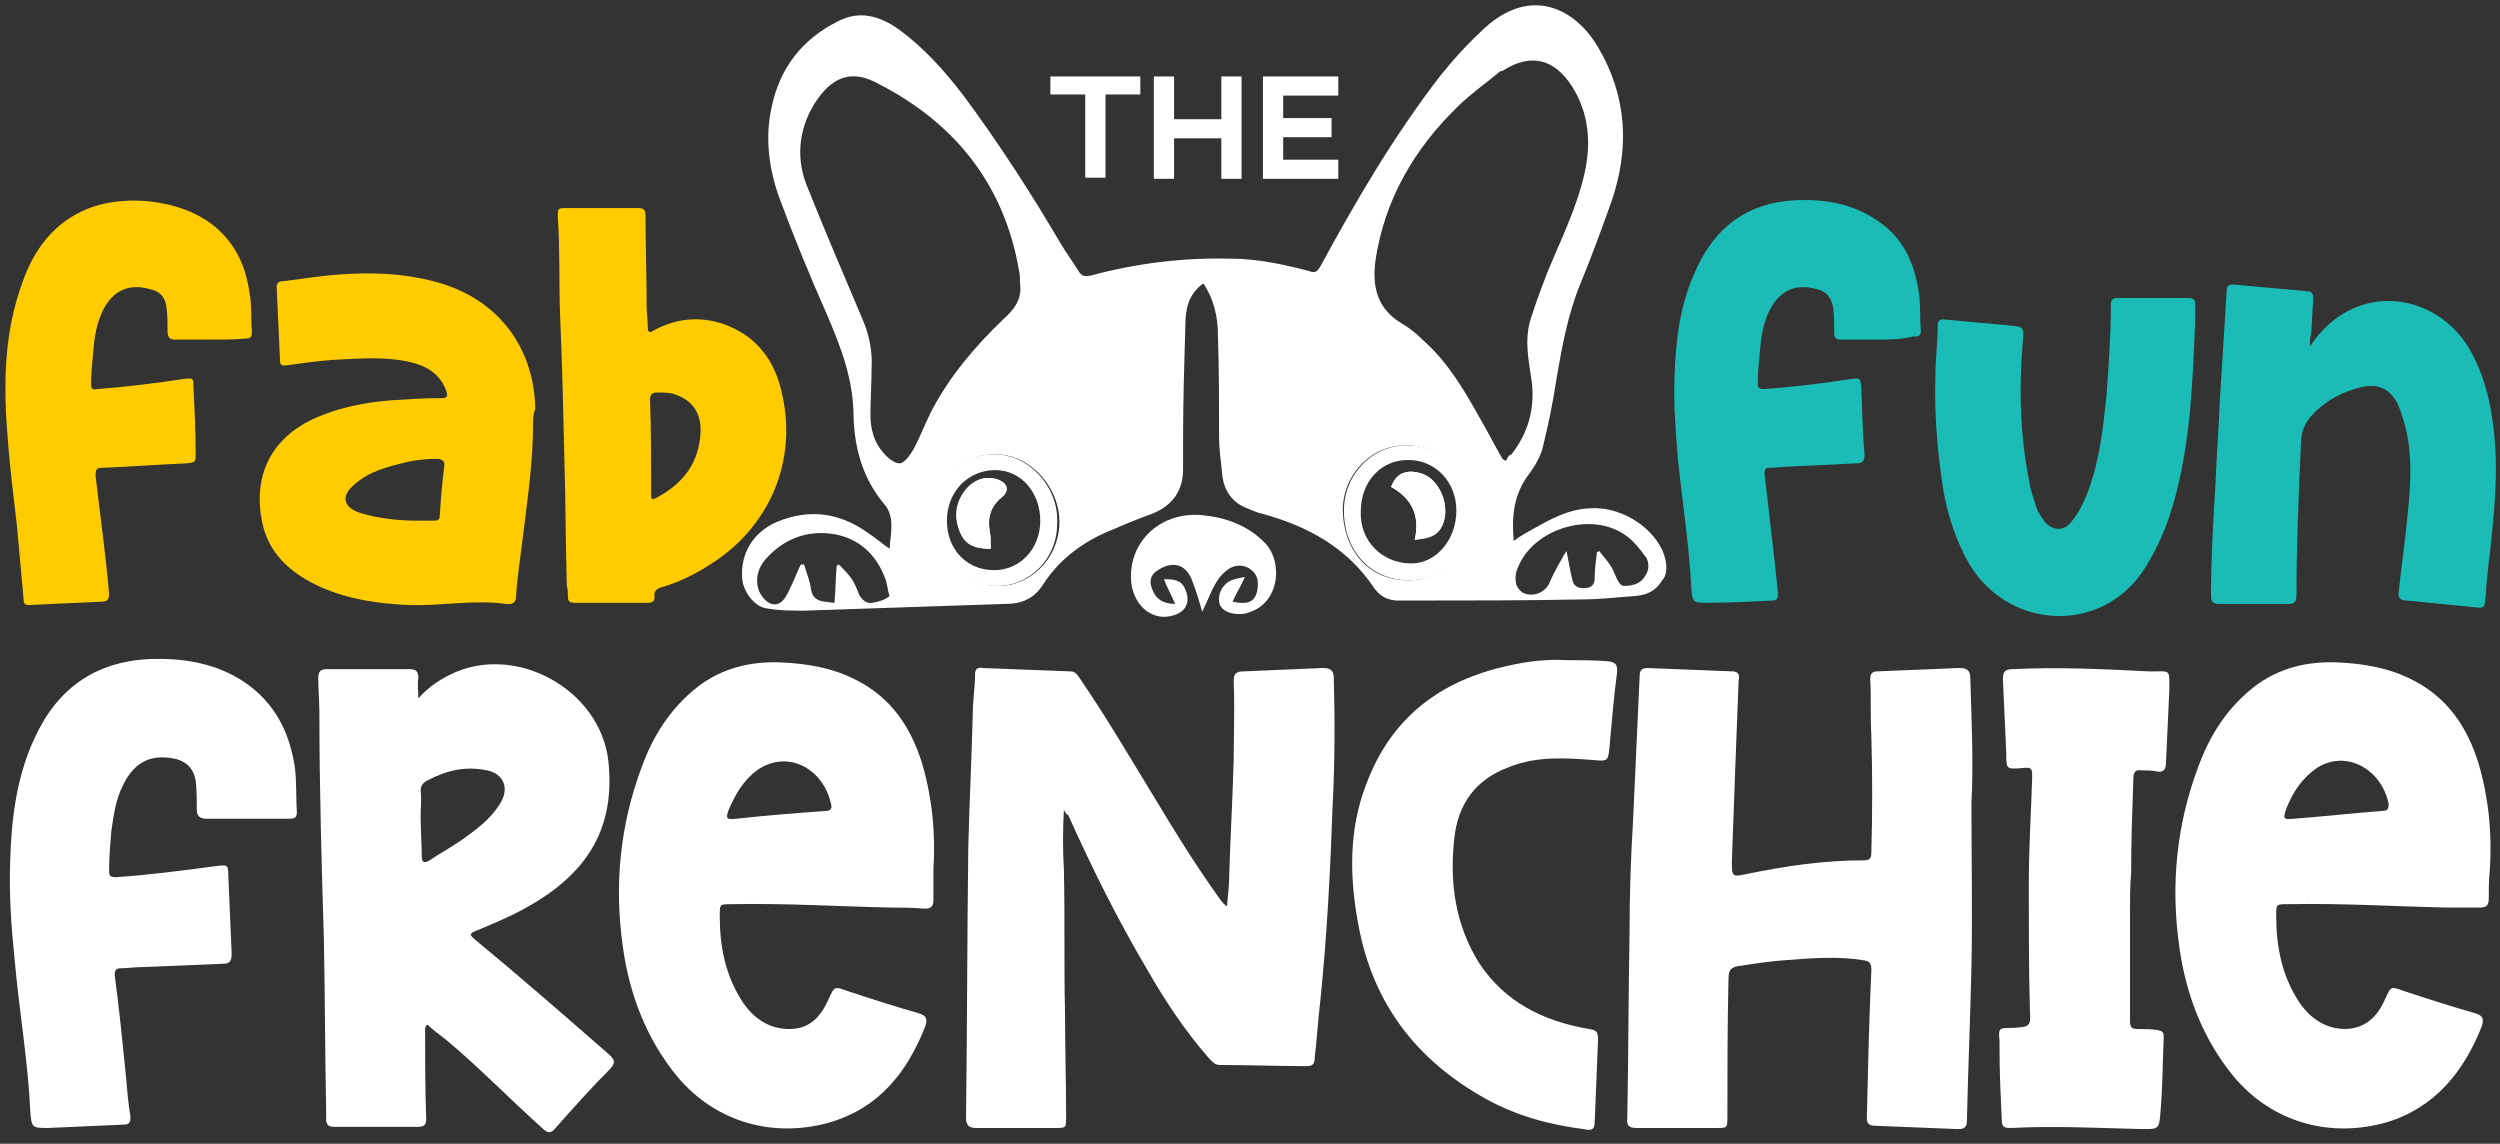 <?xml version="1.0" encoding="UTF-8"?>
<!-- Generator: Adobe Illustrator 24.0.0, SVG Export Plug-In . SVG Version: 6.00 Build 0)  -->
<svg xmlns="http://www.w3.org/2000/svg" xmlns:xlink="http://www.w3.org/1999/xlink" version="1.1" id="Layer_1" x="0px" y="0px" viewBox="0 0 222.3 101.7" style="enable-background:new 0 0 222.3 101.7;" xml:space="preserve">
<rect x="0" y="0" width="222.3" height="101.7" fill="#333333" stroke="none"/>
<style type="text/css">
	.st0{fill:#FFFFFF;}
	.st1{fill:#FFCC01;}
	.st2{fill:#1BBCB6;}
</style>
<g>
	<path class="st0" d="M94.6,72c-0.1,1.8-0.1,3.6,0,5.3c0.1,4.2,0,8.5,0.1,12.7c0,3.1,0.1,6.2,0.1,9.3c0,1,0,1-1,1c-2.3,0-4.7,0-7,0   c-0.6,0-0.9-0.2-0.9-0.9c0.1-8,0.1-16.1,0.2-24.1c0.1-4,0.3-7.9,0.4-11.9c0-1.1,0.2-2.3,0.2-3.4c0-0.5,0.2-0.7,0.7-0.6   c2.6,0.1,5.2,0.2,7.8,0.3c0.4,0,0.6,0.3,0.8,0.6c2.4,3.5,4.5,7.1,6.7,10.7c1.8,3,3.6,5.9,5.6,8.7c0.2,0.3,0.4,0.6,0.8,0.9   c0.1-1,0.2-1.9,0.2-2.7c0.1-3.4,0.3-6.8,0.4-10.3c0-2.3,0.1-4.7,0-7c0-0.7,0.2-0.9,0.9-0.9c2.3-0.1,4.7-0.2,7-0.3   c0.7,0,1,0.2,1,0.9c0.1,3.7,0.1,7.5-0.1,11.2c-0.2,5.8-0.5,11.7-1.1,17.5c-0.2,1.7-0.3,3.4-0.5,5.1c0,0.5-0.2,0.7-0.7,0.7   c-2.6,0-5.1-0.1-7.7-0.1c-0.5,0-0.7-0.3-1-0.6c-2.1-2.4-3.9-5.1-5.5-7.9c-2.6-4.4-4.9-9-7-13.7C94.8,72.4,94.7,72.2,94.6,72z"></path>
	<path class="st0" d="M175.3,71.4c0,4.9,0.1,9.7,0,14.6c-0.1,4.5-0.3,9.1-0.4,13.6c0,0.6-0.2,0.8-0.8,0.8c-2.5-0.1-4.9-0.2-7.4-0.3   c-0.5,0-0.7-0.2-0.7-0.7c0.1-4.4,0.2-8.8,0.4-13.1c0-0.6-0.1-0.8-0.6-0.9c-2.4-0.4-4.8-0.2-7.3,0c-1.3,0.1-2.6,0.3-3.9,0.5   c-0.7,0.1-0.9,0.4-0.9,1.1c-0.1,4.1-0.1,8.2-0.1,12.3c0,1,0,1-1,1c-2.4,0-4.7,0-7.1,0c-0.6,0-0.9-0.2-0.8-0.9   c0.1-5.5,0.1-11,0.2-16.5c0-3.2,0.1-6.5,0.3-9.7c0.2-4.4,0.4-8.8,0.6-13.1c0-0.5,0.2-0.7,0.7-0.7c2.5,0.1,5.1,0.2,7.6,0.3   c0.5,0,0.6,0.4,0.5,0.8c-0.1,2.6-0.2,5.2-0.3,7.8c-0.1,2.7-0.2,5.5-0.3,8.2c0,1.5,0,1.5,1.4,1.2c3.4-0.7,6.8-1.2,10.3-1.2   c0.5,0,0.7-0.1,0.7-0.7c0.1-3.5,0.1-7,0-10.4c-0.1-1.7,0-3.3-0.1-5c0-0.5,0.2-0.7,0.6-0.7c2.4-0.1,4.8-0.2,7.3-0.3   c0.7,0,1,0.2,1,0.9C175.3,64,175.5,67.7,175.3,71.4z"></path>
	<path class="st0" d="M37.2,62.1c0.9-1,1.8-1.6,2.8-2.1c5.8-2.9,13.4,1.3,14.1,7.7c0.6,5.8-1.7,9.9-7.3,13c-1.4,0.8-2.9,1.4-4.3,2   c-0.8,0.3-0.8,0.4-0.2,0.9c4,3.3,8,6.8,11.9,10.2c0.5,0.5,0.5,0.7,0.1,1.2c-1.7,1.7-3.3,3.5-4.9,5.3c-0.4,0.5-0.7,0.5-1.2,0   c-2.9-2.6-5.6-5.4-8.6-7.9c-0.5-0.4-1.1-0.8-1.6-1.3c-0.2,0.2-0.2,0.3-0.2,0.5c0,2.6,0,5.3,0.1,7.9c0,0.5-0.2,0.7-0.7,0.7   c-2.5,0-5,0-7.5,0c-0.5,0-0.7-0.2-0.7-0.7c0-0.3,0-0.5,0-0.8c-0.1-5-0.1-10.1-0.2-15.1c-0.2-6.7-0.4-13.5-0.4-20.2   c0-1-0.1-2.1-0.1-3.1c0-0.6,0.2-0.8,0.8-0.8c2.4,0,4.9,0,7.3,0c0.6,0,0.8,0.2,0.8,0.8C37.1,60.9,37.2,61.4,37.2,62.1z M37.4,72.6   c0,1.2,0.1,2.3,0.1,3.5c0,0.6,0.2,0.7,0.7,0.4c0.9-0.6,1.8-1.1,2.7-1.7c1.4-1,2.7-1.9,3.6-3.4c0.8-1.3,0.3-2.6-1.2-2.9   c-1.9-0.4-3.6,0-5.3,0.9c-0.4,0.2-0.6,0.5-0.6,0.9C37.5,71.1,37.4,71.9,37.4,72.6z"></path>
	<path class="st0" d="M79.2,80.7c-4.7-0.1-9.4-0.4-14.2-0.3c-1,0-1,0-1,1c0,2.8,0.5,5.4,2.1,7.8c1,1.4,2.3,2.3,4.1,2.3   c1.8,0,2.8-1.1,3.5-2.7c0.5-1.1,0.5-1.1,1.6-0.7c2.1,0.7,4.3,1.4,6.4,2c0.6,0.2,0.8,0.4,0.6,1.1c-1.6,4.1-4.1,7.3-8.5,8.6   c-4.9,1.4-10.1,0.1-13.6-4.1c-2.7-3.3-4.2-7.2-4.8-11.4c-0.8-5.5-0.3-10.9,1.7-16.2c1-2.7,2.5-5.1,4.9-7c2.2-1.7,4.7-2.3,7.4-2.2   c2.4,0.1,4.7,0.5,6.8,1.6c3.1,1.6,4.8,4.2,5.8,7.4c0.9,3.1,1.2,6.2,1,9.4C83,78.2,83,79.1,83,80c0,0.6-0.2,0.8-0.8,0.8   C81.2,80.7,80.2,80.7,79.2,80.7z M65.5,72.8c2.7-0.3,5.3-0.5,8-0.7c0.4,0,0.5-0.3,0.4-0.6c-0.7-3.2-3.9-4.9-6.6-3   c-1.2,0.9-1.9,2.1-2.5,3.5C64.5,72.8,64.6,72.9,65.5,72.8z"></path>
	<path class="st0" d="M217.6,80.7c-4.7-0.1-9.4-0.4-14.2-0.3c-1,0-1,0-1,1c0,2.8,0.5,5.4,2.1,7.8c1,1.4,2.3,2.3,4.1,2.3   c1.8-0.1,2.8-1.1,3.5-2.7c0.5-1.1,0.5-1.1,1.6-0.7c2.1,0.7,4.3,1.4,6.4,2c0.6,0.2,0.8,0.4,0.6,1.1c-1.6,4.1-4.2,7.3-8.5,8.6   c-4.9,1.4-10.1,0.1-13.6-4.1c-2.7-3.3-4.2-7.2-4.8-11.4c-0.8-5.5-0.3-10.9,1.7-16.2c1-2.7,2.5-5.1,4.9-7c2.2-1.7,4.7-2.3,7.4-2.2   c2.4,0.1,4.7,0.5,6.8,1.6c3.1,1.6,4.8,4.2,5.8,7.4c0.9,3.1,1.2,6.2,1,9.4c-0.1,0.9-0.1,1.8-0.1,2.6c0,0.6-0.2,0.8-0.8,0.8   C219.6,80.7,218.6,80.7,217.6,80.7z M204,72.8c2.6-0.2,5.3-0.5,7.9-0.7c0.4,0,0.5-0.2,0.5-0.6c-0.6-3.1-3.8-4.9-6.4-3.2   c-1.3,0.9-2.1,2.1-2.7,3.6C203,72.8,203,72.9,204,72.8z"></path>
	<path class="st0" d="M22,72.8c-1.2,0-2.4,0-3.6,0c-0.6,0-0.9-0.2-0.9-0.8c0-0.9,0-1.7-0.1-2.6c-0.2-1-0.7-1.6-1.7-1.9   C13.5,67,12,67.7,11,69.7c-0.7,1.3-0.9,2.8-1.1,4.2c-0.1,1.2-0.2,2.3-0.2,3.5c0,0.5,0.1,0.6,0.6,0.6c3-0.2,6-0.6,9-1   c0.9-0.1,1-0.1,1,0.8c0.1,2.3,0.2,4.7,0.3,7c0,0.7-0.2,0.9-0.8,0.9c-2.4,0.1-4.8,0.2-7.3,0.3c-0.6,0-1.2,0.1-1.8,0.1   c-0.4,0-0.5,0.2-0.5,0.6c0.4,3,0.7,6,1,9c0.1,1.2,0.2,2.4,0.4,3.6c0,0.5-0.1,0.7-0.6,0.7c-2.2,0.1-4.5,0.2-6.7,0.3   c-1.4,0-1.5,0-1.6-1.4c-0.2-4.5-1-9-1.4-13.6c-0.3-2.9-0.5-5.7-0.4-8.6C1,73.1,1.4,69.3,3,65.8c2-4.5,5.4-7,10.4-7.2   c3-0.1,5.9,0.4,8.4,2.1c2.6,1.8,3.9,4.3,4.4,7.4c0.2,1.4,0.1,2.7,0.2,4.1c0,0.5-0.2,0.6-0.7,0.6C24.5,72.8,23.2,72.8,22,72.8z"></path>
	<path class="st0" d="M139.3,58.7c1.3,0,2.5,0,3.7,0.1c0.6,0.1,0.8,0.2,0.8,0.9c-0.3,2.3-0.5,4.6-0.7,6.9c-0.1,1-0.2,1.1-1.2,1   c-2.6-0.2-5.2-0.4-7.7,0.6c-3,1.1-4.6,3.3-4.9,6.5c-0.4,3.8,0.1,7.5,2.2,10.9c2.3,3.5,5.7,5.2,9.8,5.9c0.6,0.1,0.8,0.2,0.8,0.9   c-0.1,2.5-0.2,4.9-0.3,7.4c0,0.8-0.5,0.7-1,0.6c-3.1-0.4-6-1.2-8.7-2.7c-6.1-3.4-10-8.4-11.3-15.4c-0.8-4.2-0.9-8.5,0.7-12.6   c2.2-5.9,6.6-9.2,12.6-10.5C135.8,58.8,137.6,58.6,139.3,58.7z"></path>
	<path class="st0" d="M189.4,81c0,3.3,0,6.5,0,9.8c0,0.6,0.2,0.7,0.7,0.7c0.6,0,1.2,0,1.8,0.1c0.4,0.1,0.5,0.2,0.5,0.6   c-0.1,2.3-0.1,4.6-0.3,6.8c-0.1,1.4-0.2,1.4-1.6,1.4c-3.9-0.1-7.8-0.3-11.7-0.1c-0.6,0-0.8-0.1-0.8-0.7c-0.1-2.1-0.2-4.1-0.2-6.2   c0-0.3,0-0.5,0-0.8c-0.1-1.2-0.1-1.2,1.2-1.2c1.5-0.1,1.6-0.1,1.5-1.6c-0.1-3.7-0.1-7.4-0.1-11.1c0-3.2,0.2-6.4,0.3-9.5   c0-0.9,0-1-0.9-0.9c-1.4,0.1-1.4,0.1-1.4-1.3c-0.1-2.2-0.2-4.4-0.3-6.6c0-0.7,0.2-0.9,0.9-0.9c4-0.2,8.1,0,12.1,0.2   c0.1,0,0.2,0,0.3,0c1.6,0,1.5-0.2,1.5,1.6c-0.1,2.2-0.2,4.4-0.3,6.5c0,0.6-0.2,0.9-0.8,0.8c-0.5-0.1-0.9-0.1-1.4-0.1   c-0.5-0.1-0.7,0.2-0.7,0.7c-0.1,2.8-0.2,5.7-0.2,8.5C189.4,78.7,189.4,79.9,189.4,81C189.4,81,189.4,81,189.4,81z"></path>
</g>
<g>
	<path class="st1" d="M47.4,37.7c0,3.4-0.5,6.7-0.9,10c-0.2,1.7-0.5,3.5-0.6,5.2c0,0.6-0.2,0.9-0.9,0.8c-2.9-0.4-5.8,0.2-8.6,0.1   c-2.7-0.1-5.4-0.5-7.9-1.6c-2.6-1.2-4.6-2.9-5.2-5.8c-0.8-4,0.7-7.5,4.9-9.3c2.1-0.9,4.2-1.3,6.5-1.5c1.5-0.1,3-0.2,4.6-0.2   c0.5,0,0.5-0.2,0.4-0.6c-0.6-1.7-2-2.4-3.7-2.7c-2.1-0.4-4.3-0.2-6.4-0.1c-1.4,0.1-2.8,0.3-4.2,0.5c-0.3,0-0.5,0-0.5-0.4   c-0.1-2.2-0.2-4.4-0.3-6.6c0-0.4,0.3-0.5,0.6-0.5c1.7-0.2,3.4-0.5,5.1-0.6c2.8-0.2,5.5-0.1,8.2,0.6c5.6,1.4,9,5.7,9.1,11.4   C47.4,36.8,47.4,37.3,47.4,37.7z M37.2,46.3c0.5,0,0.9,0,1.4,0c0.3,0,0.5-0.1,0.5-0.4c0.1-1.5,0.2-2.9,0.4-4.4   c0.1-0.5-0.2-0.7-0.7-0.7c-0.9,0-1.8,0.1-2.7,0.3c-1.6,0.4-3.3,0.8-4.6,2c-1.2,1-1,2,0.5,2.5C33.6,46.1,35.4,46.3,37.2,46.3z"></path>
	<path class="st1" d="M53.6,18.5c1,0,2.1,0,3.1,0c0.5,0,0.7,0.1,0.7,0.7c0,2.7,0.1,5.4,0.1,8c0,0.6,0.1,1.3,0.1,1.9   c0,0.5,0.2,0.5,0.5,0.3c2-1.1,4.1-1.3,6.2-0.6c3.1,1.1,4.7,3.4,5.3,6.5c1.2,5.7-1.1,11.3-6,14.6c-1.5,1-3,1.8-4.7,2.3   c-0.4,0.1-0.8,0.3-0.7,0.9c0,0.4-0.2,0.5-0.6,0.5c-2.2,0-4.3,0-6.5,0c-0.4,0-0.6-0.1-0.6-0.5c0-0.3,0-0.7-0.1-1   c-0.1-3.5-0.1-7.1-0.2-10.6c-0.1-4.5-0.2-9-0.4-13.5c-0.1-2.9,0-5.8-0.2-8.7c0-0.8,0-0.8,0.8-0.8C51.6,18.5,52.6,18.5,53.6,18.5z    M62.3,38.3c0-1.7-0.8-2.8-2.5-3.3c-0.5-0.1-0.9-0.1-1.4-0.1c-0.4,0-0.6,0.2-0.6,0.6c0.1,2.8,0.1,5.6,0.1,8.5c0,0.3,0,0.5,0.4,0.3   C60.8,43,62.2,41.1,62.3,38.3z"></path>
	<path class="st1" d="M18.7,30.2c-1,0-2.1,0-3.1,0c-0.5,0-0.7-0.2-0.7-0.7c0-0.7,0-1.5-0.1-2.2c-0.1-0.9-0.6-1.4-1.5-1.6   c-1.8-0.5-3.2,0.1-4.1,1.8c-0.6,1.2-0.8,2.4-0.9,3.7c-0.1,1-0.2,2-0.2,3c0,0.3,0.1,0.5,0.5,0.4c2.6-0.2,5.1-0.5,7.7-0.9   c0.9-0.1,0.9-0.1,0.9,0.7c0.1,2,0.2,3.9,0.2,5.9c0,0.8,0,0.8-0.8,0.9c-2.5,0.1-5,0.3-7.5,0.4c-0.5,0-0.6,0.1-0.6,0.7   c0.4,3.5,0.9,7,1.2,10.5c0,0.4-0.1,0.7-0.6,0.7c-2.2,0.1-4.4,0.2-6.6,0.3c-0.3,0-0.4-0.2-0.4-0.5c-0.2-2.2-0.4-4.4-0.6-6.6   c-0.3-2.5-0.6-5-0.8-7.5c-0.4-4.8-0.4-9.5,1.3-14.1c1-2.9,2.8-5.3,5.7-6.5c3.6-1.5,9.2-0.8,12,2.1c1.5,1.5,2.2,3.3,2.5,5.4   c0.2,1.1,0.1,2.3,0.2,3.4c0,0.4-0.1,0.6-0.5,0.6C20.9,30.2,19.8,30.2,18.7,30.2z"></path>
</g>
<path class="st2" d="M205.4,30.8c1-1.5,2.3-2.7,3.9-3.4c3.7-1.6,8-0.1,10.2,3.5c1.3,2.2,1.9,4.5,2.2,7c0.5,3.8,0.1,7.6-0.3,11.3  c-0.2,1.4-0.3,2.7-0.4,4.1c-0.1,0.7-0.1,0.8-0.9,0.7c-2-0.2-4-0.4-6.1-0.6c-0.6,0-0.8-0.3-0.7-0.8c0.2-2,0.5-4,0.7-6  c0.3-2.9,0.6-5.7-0.1-8.6c-0.2-0.7-0.4-1.4-0.7-2.1c-0.7-1.3-1.7-1.8-3.1-1.5c-1.8,0.4-3.3,1.2-4.6,2.6c-0.6,0.7-0.9,1.5-0.9,2.4  c-0.2,4.5-0.4,9-0.4,13.6c0,0.5-0.2,0.7-0.7,0.7c-2.1,0-4.1,0-6.2,0c-0.5,0-0.7-0.2-0.7-0.7c0-3.3,0.2-6.6,0.4-10  c0.1-2.5,0.3-5.1,0.4-7.6c0.2-3.2,0.4-6.4,0.6-9.6c0-0.4,0.2-0.5,0.6-0.5c2.2,0.2,4.4,0.4,6.6,0.6c0.4,0,0.5,0.3,0.5,0.7  c-0.1,1-0.1,2-0.2,3.1C205.4,30,205.4,30.4,205.4,30.8z"></path>
<path class="st2" d="M166.9,30.2c-1,0-2.1,0-3.1,0c-0.5,0-0.7-0.1-0.7-0.6c0-0.8,0-1.5-0.1-2.3c-0.2-0.9-0.6-1.4-1.5-1.6  c-1.8-0.5-3.2,0.1-4.1,1.8c-0.6,1.1-0.8,2.4-0.9,3.6c-0.1,1-0.2,2-0.2,3c0,0.4,0.1,0.5,0.6,0.5c2.6-0.2,5.1-0.5,7.7-0.9  c0.8-0.1,0.8-0.1,0.9,0.7c0.1,2,0.1,4,0.3,6c0,0.6-0.2,0.8-0.7,0.8c-2.1,0.1-4.1,0.2-6.2,0.3c-0.5,0-1,0.1-1.6,0.1  c-0.3,0-0.4,0.1-0.4,0.5c0.3,2.6,0.6,5.2,0.9,7.8c0.1,1,0.2,2,0.3,2.9c0,0.4-0.1,0.6-0.5,0.6c-1.9,0.1-3.8,0.2-5.8,0.2  c-1.2,0-1.3,0-1.4-1.2c-0.2-3.9-0.8-7.7-1.2-11.6c-0.2-2.4-0.4-4.9-0.3-7.3c0.1-3.3,0.5-6.5,1.9-9.5c1.7-3.8,4.6-6,8.9-6.2  c2.6-0.1,5,0.3,7.2,1.8c2.3,1.5,3.3,3.7,3.7,6.3c0.2,1.2,0.1,2.3,0.2,3.5c0,0.4-0.2,0.6-0.6,0.5C169,30.2,168,30.2,166.9,30.2z"></path>
<path class="st2" d="M195.2,28.3c-0.2,5.4-0.4,10.5-1.7,15.6c-0.6,2.3-1.4,4.4-2.7,6.5c-3.9,6.3-12.7,5.6-16-0.8  c-1.2-2.3-1.9-4.8-2.2-7.4c-0.4-2.9-0.6-5.9-0.5-8.9c0-1.5,0.2-2.9,0.2-4.4c0-0.3,0.1-0.5,0.5-0.5c2.2,0.2,4.3,0.4,6.5,0.6  c0.7,0.1,0.6,0.5,0.6,1c-0.4,4.4-0.3,8.8,0.6,13.1c0.1,0.7,0.4,1.4,0.6,2.1c0.2,0.5,0.5,0.9,0.8,1.3c0.7,0.7,1.6,0.7,2.2,0  c0.7-0.8,1.2-1.8,1.6-2.9c1-2.7,1.3-5.5,1.6-8.3c0.2-2.7,0.4-5.5,0.4-8.2c0-0.5,0.2-0.6,0.6-0.6c2.1,0,4.2,0,6.3,0  c0.5,0,0.6,0.2,0.6,0.6C195.2,27.6,195.2,28.1,195.2,28.3z"></path>
<g>
	<path class="st0" d="M147.8,48.9c-1.1-2.3-3.9-3.9-6.5-3.7c-1.9,0.1-3.5,1-5.1,1.9c-0.5,0.3-1.1,0.6-1.6,1c-0.2-2.2,0-4.2,1.4-6   c0.5-0.7,1-1.5,1.2-2.4c0.5-2,0.9-4,1.2-6c0.5-2.9,1-5.7,2.1-8.4c1-2.4,1.9-4.9,2.8-7.4c1.6-4.7,1.4-9.3-1.2-13.7   c-2-3.4-5.9-5.5-10.1-1.7c-1.4,1.3-2.7,2.7-3.9,4.2c-4.1,5.3-7.5,11.1-10.7,17c-0.3,0.5-0.5,0.6-1,0.4c-2.3-0.6-4.6-1.1-7-1.1   c-4.2-0.1-8.3,0.4-12.4,1.5c-0.5,0.1-0.8,0.1-1.1-0.4c-0.5-0.8-1-1.5-1.5-2.3c-2.7-4.6-5.6-9.1-8.8-13.4c-1.7-2.2-3.5-4.2-5.7-5.8   c-1.7-1.2-3.5-1.7-5.4-0.7c-3.2,1.6-5.2,4.2-5.9,7.7c-0.6,2.7-0.2,5.5,0.7,8c1.3,3.5,2.7,6.9,4.2,10.3c1.3,3,2.4,5.9,2.4,9.2   c0.1,2.8,0.8,5.4,2.7,7.7c1,1.1,0.6,2.6,0.5,4c-0.7-0.5-1.3-1-1.9-1.4c-2.5-1.8-5.2-2.2-8.1-1c-2.1,0.9-3.3,2.8-3.1,5.1   c0.1,1.1,1.1,2.5,2.2,2.6c1.1,0.2,2.2,0.2,3.3,0.2c6-0.2,11.9-0.4,17.9-0.6c1.5,0,2.6-0.5,3.4-1.8c1.3-2,3.2-3.5,5.4-4.5   c1.4-0.6,2.8-1.2,4.2-1.7c1.8-0.7,2.8-2,2.8-4c0-0.9,0-1.8,0-2.8c0-3.3,0.1-6.6,0.2-9.9c0-1.4,0.2-2.8,1.6-3.8   c1,1.5,1.3,3.1,1.3,4.7c0.1,3,0.1,6,0.1,9c0,1.2,0.2,2.3,0.3,3.5c0.2,1.3,0.9,2.3,2.2,2.8c0.5,0.2,0.9,0.4,1.4,0.5   c4,1.1,7.5,3,9.9,6.6c0.5,0.7,1.2,1.1,2.1,1.1c0.4,0,0.8,0,1.2,0c5.1,0,10.2,0,15.2-0.1c1.6,0,3.1-0.2,4.7-0.3   c1-0.1,1.8-0.4,2.4-1.4C148.3,51.1,148.3,50,147.8,48.9z M77.6,53.6c-0.5,0.1-0.9-0.2-1.2-0.7c-0.2-0.5-0.4-1.1-0.8-1.6   c-0.3-0.4-0.7-0.8-1-1.1c-0.1,0-0.1,0.1-0.2,0.1c-0.1,1.1-0.1,2.2-0.2,3.3c-0.4,0-0.6-0.1-0.9-0.1c-0.7-0.1-1.1-0.4-1.2-1.2   c-0.1-0.7-0.4-1.4-0.6-2.1c-0.1,0-0.2,0-0.3,0c-0.3,0.6-0.5,1.2-0.8,1.8c-0.2,0.4-0.3,0.7-0.5,1c-0.5,0.9-1.3,1-2,0.2   c-0.8-0.9-0.8-2.4,0.2-3.5c1.6-1.8,3.7-2.6,6.1-2.2c2.2,0.4,3.7,1.8,4.5,3.9c0.2,0.5,0.2,1,0.4,1.6C78.6,53.4,78.1,53.5,77.6,53.6z    M81.2,40c-0.3,0.5-0.8,1.2-1.2,1.2c-0.5,0-1.1-0.5-1.5-1c-0.8-0.9-1.1-2.1-1.1-3.3c0-1.4,0.1-2.8,0.1-4.1c0.1-1.5-0.2-3-0.8-4.4   c-1.7-4-3.4-8-5-12c-1-2.6-0.6-5.3,1-7.6c1.5-2.1,3.2-2.6,5.5-1.3C85,11,89.3,16.5,90.6,24c0.1,0.4,0.1,0.8,0.1,1.2   c0.2,1.4-0.5,2.3-1.5,3.2c-2.5,2.4-4.8,5.1-6.4,8.2C82.2,37.8,81.8,38.9,81.2,40z M88.6,52.1c-3.2-0.1-5.8-2.9-5.7-6.1   c0.1-3.3,2.5-5.7,5.8-5.6c3,0.1,5.6,3,5.5,6.2C94.1,49.7,91.6,52.2,88.6,52.1z M125.2,51.6c-3.4,0-5.7-2.5-5.8-6.2   c0-3.2,2.5-5.8,5.6-5.8c3.4,0,5.9,2.6,5.9,6.1C131,49,128.4,51.6,125.2,51.6z M133.9,41c-0.1-0.1-0.2-0.1-0.3-0.2   c-0.7-1.2-1.3-2.4-2-3.6c-1.4-2.5-2.8-4.9-4.9-6.8c-0.6-0.6-1.3-1.2-2-1.6c-2.2-1.3-2.7-3.2-2.4-5.6c0.8-5.4,3.4-9.9,7.3-13.7   c1.1-1.1,2.4-2,3.6-3c0.1-0.1,0.2-0.2,0.4-0.2c2.5-1.6,4.6-1.1,6.2,1.4c1.5,2.4,1.7,5,1.1,7.7c-0.7,3.1-2.1,5.9-3.3,8.8   c-0.5,1.3-1,2.6-1.4,3.9c-0.7,1.9-0.3,3.8,0,5.8c0.3,2.4-0.3,4.6-1.8,6.5C134.1,40.5,134,40.8,133.9,41z M146.3,51.2   c-0.4,0.7-1.1,0.9-1.9,0.9c-0.2,0-0.4-0.2-0.5-0.4c-0.3-0.5-0.4-1-0.7-1.4c-0.3-0.5-0.7-0.9-1-1.3c-0.1,0-0.1,0.1-0.2,0.1   c-0.1,0.8-0.2,1.5-0.2,2.3c0,0.7-0.4,0.9-1,0.9c-0.5,0-0.9-0.2-1-0.8c-0.2-0.8-0.3-1.5-0.5-2.5c-0.3,0.4-0.4,0.7-0.6,1   c-0.4,0.7-0.7,1.3-1,2c-0.5,0.8-1.5,1.1-2.3,0.7c-0.3-0.2-0.6-0.6-0.6-0.9c-0.1-0.5,0-1,0.2-1.4c1.4-3.4,6.4-4.9,9.4-2.9   c0.8,0.5,1.4,1.3,2,2.1C146.6,50,146.7,50.6,146.3,51.2z"></path>
	<path class="st0" d="M106.8,45.8c-3.8-0.3-6.6,2.6-6.2,6.1c0.3,2.1,2,3.4,3.8,2.8c1-0.3,1.4-1.1,1.1-2c-0.3-1-0.8-1.2-2-1.2   c0.3,0.8,0.7,1.5,1,2.2c-1,0-1.7-0.4-2-1.2c-0.4-0.9-0.2-1.5,0.8-2c1.2-0.6,2.2-0.2,2.7,1.1c0.3,0.8,0.6,1.7,0.9,2.8   c0.5-1,0.8-1.9,1.3-2.7c0.3-0.5,0.7-0.9,1.2-1.2c0.6-0.3,1.3-0.3,1.9,0.2c0.6,0.5,0.6,1.1,0.5,1.8c-0.2,1-0.8,1.3-2.2,1   c0.3-0.7,0.7-1.3,1.1-2.2c-0.4,0.1-0.6,0.1-0.9,0.2c-0.9,0.2-1.5,1.1-1.4,2c0.1,0.7,0.8,1.1,1.8,1.1c0.2,0,0.5,0,0.7-0.1   c3-0.8,3.2-4.7,1.5-6.3C110.9,46.7,109,46,106.8,45.8z"></path>
	<path class="st0" d="M125.1,39.6c-3.1,0-5.6,2.6-5.6,5.8c0,3.6,2.4,6.2,5.8,6.2c3.2,0,5.8-2.6,5.8-5.9   C131,42.2,128.5,39.6,125.1,39.6z M125.5,50.1c-2.6,0-4.6-2-4.5-4.6c0-2.7,1.8-4.6,4.2-4.6c2.5,0,4.3,2,4.3,4.5   C129.5,48,127.7,50.1,125.5,50.1z"></path>
	<path class="st0" d="M88.6,40.4c-3.3-0.1-5.7,2.3-5.8,5.6c-0.1,3.2,2.6,6.1,5.7,6.1c3,0.1,5.5-2.4,5.5-5.5   C94.2,43.4,91.6,40.5,88.6,40.4z M88.4,50.7c-2.4,0-4.2-1.8-4.2-4.4c0-2.6,1.9-4.5,4.3-4.5c2.3,0,4,2,4,4.5   C92.5,48.8,90.7,50.7,88.4,50.7z"></path>
	<path class="st0" d="M128.1,47c-0.5,0.8-1.4,0.8-2.3,1c0.5-2.2-0.3-3.7-2.1-4.7c0.5-1.5,1.7-1.5,2.7-1.2   C128.2,42.7,129.1,45.4,128.1,47z"></path>
	<path class="st0" d="M89.1,44.2c-1,0.8-1.3,1.8-1.1,3c0.1,0.5,0.1,1,0.1,1.6c-1.2,0-2.2-0.3-2.7-1.4c-0.6-1.4-0.4-2.7,0.5-3.9   c0.7-0.8,1.6-1.2,2.7-0.9C89.6,42.9,89.8,43.6,89.1,44.2z"></path>
	<path class="st0" d="M126.4,42.1c-1-0.3-2.1-0.3-2.7,1.2c1.8,1,2.6,2.5,2.1,4.7c1-0.1,1.8-0.2,2.3-1   C129.1,45.4,128.2,42.7,126.4,42.1z"></path>
	<path class="st0" d="M88.6,42.6c-1.1-0.3-2,0.1-2.7,0.9c-1,1.2-1.1,2.5-0.5,3.9c0.5,1.2,1.5,1.4,2.7,1.4c0-0.6,0-1.1-0.1-1.6   c-0.2-1.2,0.1-2.2,1.1-3C89.8,43.6,89.6,42.9,88.6,42.6z"></path>
</g>
<g>
	<path class="st0" d="M101.4,8.4h-3.1v7.4h-1.8V8.4h-3.1V6.8h8V8.4z"></path>
	<path class="st0" d="M110.4,6.8v9.1h-1.8v-3.6h-4.2v3.6h-1.8V6.8h1.8v3.8h4.2V6.8H110.4z"></path>
	<path class="st0" d="M114.1,8.4v2.1h4.3v1.7h-4.3v2h4.9v1.7h-6.7V6.8h6.7v1.7H114.1z"></path>
</g>
</svg>
